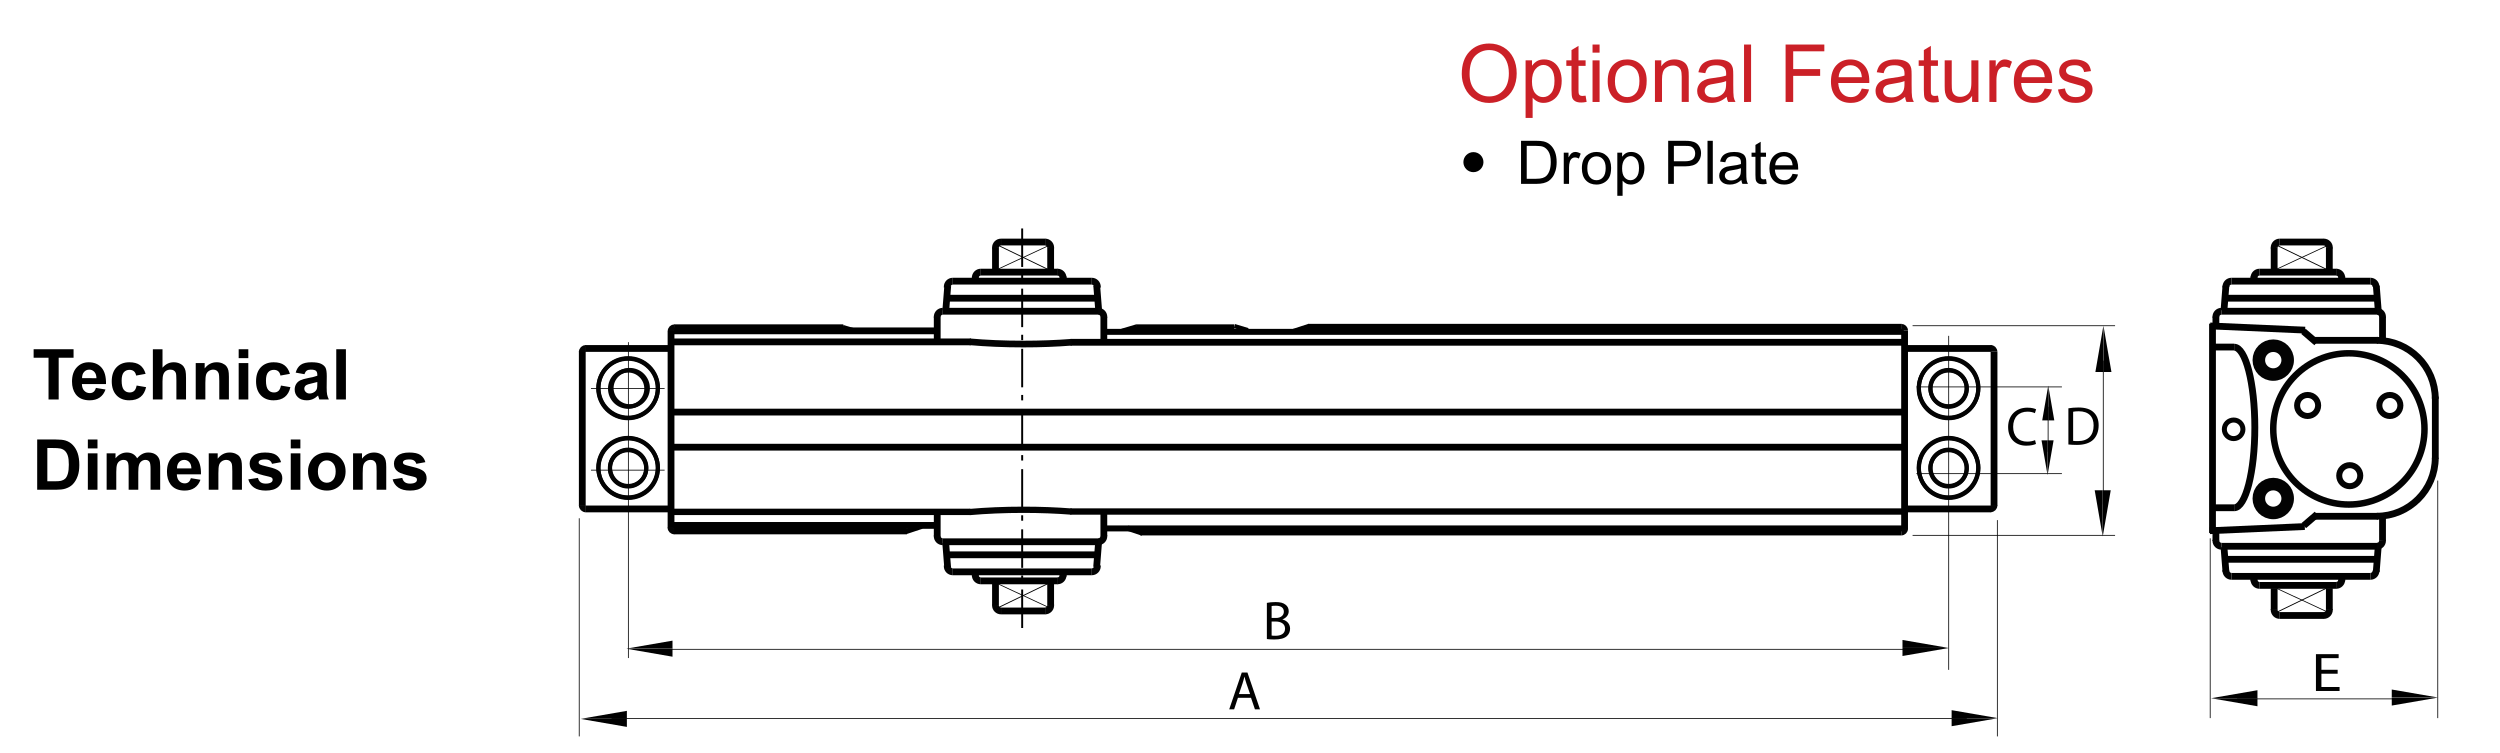 <?xml version="1.0" encoding="utf-8"?>
<!-- Generator: Adobe Illustrator 14.0.0, SVG Export Plug-In . SVG Version: 6.00 Build 43363)  -->
<!DOCTYPE svg PUBLIC "-//W3C//DTD SVG 1.1//EN" "http://www.w3.org/Graphics/SVG/1.1/DTD/svg11.dtd">
<svg version="1.1" id="Layer_1" xmlns="http://www.w3.org/2000/svg" xmlns:xlink="http://www.w3.org/1999/xlink" x="0px" y="0px"
	 width="1106.803px" height="333.333px" viewBox="0 0 1106.803 333.333"
	 style="enable-background:new 0 0 1106.803 333.333;" xml:space="preserve">
<rect x="-20.408" y="-19.728" style="fill:#FFFFFF;" width="1140.816" height="360.544"/>
<g>
	<path style="fill:#CB2027;" d="M647.155,32.759c0-4.22,1.133-7.524,3.399-9.912s5.191-3.582,8.776-3.582
		c2.347,0,4.463,0.561,6.348,1.683s3.321,2.686,4.31,4.691c0.989,2.006,1.483,4.281,1.483,6.825
		c0,2.579-0.521,4.885-1.562,6.92c-1.04,2.035-2.515,3.576-4.422,4.622
		c-1.908,1.047-3.967,1.57-6.175,1.57c-2.394,0-4.532-0.578-6.417-1.734s-3.312-2.734-4.284-4.735
		C647.642,37.107,647.155,34.991,647.155,32.759z M650.624,32.811c0,3.064,0.824,5.478,2.472,7.241
		s3.714,2.645,6.2,2.645c2.532,0,4.616-0.89,6.253-2.671c1.636-1.781,2.454-4.307,2.454-7.58
		c0-2.069-0.35-3.876-1.05-5.42c-0.699-1.543-1.723-2.74-3.069-3.59
		c-1.348-0.85-2.859-1.275-4.535-1.275c-2.383,0-4.432,0.818-6.148,2.454
		C651.482,26.252,650.624,28.984,650.624,32.811z"/>
	<path style="fill:#CB2027;" d="M675.409,52.202V26.724h2.844v2.394c0.671-0.937,1.428-1.639,2.272-2.107
		c0.844-0.468,1.867-0.703,3.069-0.703c1.572,0,2.96,0.405,4.163,1.214
		c1.202,0.809,2.109,1.951,2.723,3.425c0.612,1.474,0.919,3.09,0.919,4.848
		c0,1.885-0.338,3.582-1.015,5.09c-0.676,1.509-1.659,2.665-2.948,3.469
		c-1.289,0.803-2.645,1.205-4.067,1.205c-1.04,0-1.974-0.22-2.801-0.659
		c-0.826-0.439-1.506-0.995-2.038-1.665v8.967H675.409z M678.235,36.037
		c0,2.371,0.48,4.122,1.44,5.255c0.959,1.133,2.121,1.7,3.485,1.7
		c1.388,0,2.576-0.587,3.564-1.761c0.988-1.173,1.482-2.992,1.482-5.455
		c0-2.347-0.482-4.104-1.447-5.272c-0.966-1.167-2.119-1.751-3.461-1.751
		c-1.329,0-2.506,0.622-3.529,1.864C678.747,31.86,678.235,33.667,678.235,36.037z"/>
	<path style="fill:#CB2027;" d="M701.979,42.35l0.451,2.758c-0.879,0.185-1.665,0.277-2.358,0.277
		c-1.134,0-2.012-0.179-2.637-0.538c-0.624-0.358-1.063-0.83-1.318-1.414
		c-0.254-0.584-0.381-1.812-0.381-3.686V29.152h-2.29v-2.428h2.29v-4.562l3.104-1.873v6.435h3.139
		v2.428h-3.139v10.77c0,0.891,0.055,1.463,0.164,1.717c0.11,0.254,0.289,0.457,0.538,0.607
		c0.248,0.15,0.604,0.226,1.066,0.226C700.956,42.472,701.413,42.431,701.979,42.35z"/>
	<path style="fill:#CB2027;" d="M705.049,23.307V19.717h3.122v3.59H705.049z M705.049,45.143V26.724h3.122
		v18.419H705.049z"/>
	<path style="fill:#CB2027;" d="M711.762,35.933c0-3.411,0.947-5.938,2.844-7.579
		c1.584-1.364,3.515-2.047,5.793-2.047c2.532,0,4.602,0.83,6.209,2.489
		c1.607,1.66,2.411,3.952,2.411,6.877c0,2.371-0.355,4.235-1.066,5.593
		c-0.712,1.359-1.746,2.414-3.104,3.166c-1.359,0.751-2.842,1.127-4.449,1.127
		c-2.578,0-4.663-0.826-6.252-2.48C712.557,41.425,711.762,39.043,711.762,35.933z M714.97,35.933
		c0,2.359,0.515,4.125,1.544,5.298c1.029,1.174,2.324,1.761,3.885,1.761
		c1.55,0,2.839-0.59,3.868-1.77c1.028-1.179,1.543-2.977,1.543-5.394
		c0-2.278-0.518-4.003-1.552-5.177c-1.035-1.173-2.321-1.76-3.859-1.76
		c-1.561,0-2.855,0.584-3.885,1.751C715.484,31.811,714.97,33.574,714.97,35.933z"/>
	<path style="fill:#CB2027;" d="M732.679,45.143V26.724h2.81v2.619c1.353-2.023,3.307-3.035,5.862-3.035
		c1.109,0,2.13,0.2,3.061,0.599s1.628,0.922,2.09,1.569c0.463,0.648,0.786,1.417,0.972,2.307
		c0.115,0.579,0.173,1.59,0.173,3.035v11.326h-3.121v-11.204c0-1.272-0.122-2.223-0.364-2.853
		c-0.243-0.63-0.674-1.133-1.292-1.509c-0.619-0.375-1.345-0.564-2.177-0.564
		c-1.33,0-2.478,0.422-3.443,1.266c-0.965,0.844-1.448,2.446-1.448,4.804v10.06H732.679z"/>
	<path style="fill:#CB2027;" d="M764.452,42.871c-1.156,0.983-2.27,1.677-3.339,2.081
		c-1.069,0.405-2.217,0.607-3.442,0.607c-2.023,0-3.579-0.494-4.665-1.482
		c-1.087-0.989-1.631-2.252-1.631-3.79c0-0.902,0.205-1.726,0.616-2.471
		c0.41-0.746,0.947-1.344,1.612-1.795c0.665-0.451,1.414-0.791,2.246-1.023
		c0.613-0.162,1.538-0.318,2.775-0.468c2.521-0.301,4.376-0.659,5.567-1.075
		c0.012-0.428,0.018-0.7,0.018-0.815c0-1.272-0.295-2.168-0.885-2.688
		c-0.798-0.705-1.983-1.058-3.556-1.058c-1.469,0-2.553,0.257-3.252,0.771
		c-0.699,0.515-1.217,1.425-1.552,2.732l-3.053-0.416c0.277-1.306,0.734-2.361,1.37-3.165
		s1.555-1.422,2.758-1.856c1.202-0.434,2.596-0.65,4.18-0.65c1.572,0,2.85,0.185,3.833,0.555
		c0.982,0.37,1.705,0.835,2.168,1.396c0.462,0.561,0.786,1.269,0.971,2.125
		c0.104,0.532,0.156,1.492,0.156,2.879v4.163c0,2.902,0.066,4.738,0.199,5.506
		c0.133,0.769,0.396,1.506,0.79,2.211h-3.261C764.753,44.495,764.545,43.738,764.452,42.871z
		 M764.192,35.898c-1.134,0.462-2.833,0.856-5.1,1.179c-1.283,0.185-2.19,0.394-2.723,0.625
		c-0.532,0.231-0.942,0.57-1.231,1.015c-0.289,0.445-0.434,0.939-0.434,1.483
		c0,0.833,0.315,1.526,0.945,2.081c0.63,0.555,1.553,0.833,2.767,0.833
		c1.202,0,2.271-0.263,3.208-0.789c0.937-0.526,1.625-1.246,2.064-2.159
		c0.335-0.705,0.503-1.746,0.503-3.122V35.898z"/>
	<path style="fill:#CB2027;" d="M772.119,45.143V19.717h3.121v25.426H772.119z"/>
	<path style="fill:#CB2027;" d="M790.521,45.143V19.717h17.152v3h-13.788v7.874h11.933v3h-11.933
		v11.551H790.521z"/>
	<path style="fill:#CB2027;" d="M824.254,39.211l3.226,0.399c-0.509,1.885-1.451,3.347-2.826,4.388
		c-1.377,1.041-3.134,1.561-5.272,1.561c-2.694,0-4.831-0.829-6.409-2.489
		c-1.578-1.659-2.367-3.986-2.367-6.98c0-3.099,0.798-5.504,2.394-7.215
		c1.596-1.711,3.665-2.567,6.209-2.567c2.463,0,4.475,0.838,6.035,2.515
		c1.562,1.676,2.342,4.035,2.342,7.076c0,0.185-0.006,0.462-0.018,0.833h-13.736
		c0.116,2.023,0.688,3.573,1.718,4.648c1.028,1.075,2.312,1.613,3.85,1.613
		c1.145,0,2.122-0.301,2.932-0.902C823.138,41.489,823.779,40.529,824.254,39.211z M814.004,34.164h10.285
		c-0.139-1.549-0.532-2.711-1.18-3.486c-0.994-1.202-2.284-1.804-3.868-1.804
		c-1.434,0-2.639,0.48-3.615,1.439C814.648,31.273,814.108,32.557,814.004,34.164z"/>
	<path style="fill:#CB2027;" d="M843.419,42.871c-1.156,0.983-2.27,1.677-3.339,2.081
		c-1.069,0.405-2.217,0.607-3.442,0.607c-2.023,0-3.579-0.494-4.665-1.482
		c-1.087-0.989-1.631-2.252-1.631-3.79c0-0.902,0.205-1.726,0.616-2.471
		c0.41-0.746,0.947-1.344,1.612-1.795c0.665-0.451,1.414-0.791,2.246-1.023
		c0.613-0.162,1.538-0.318,2.775-0.468c2.521-0.301,4.376-0.659,5.567-1.075
		c0.012-0.428,0.018-0.7,0.018-0.815c0-1.272-0.295-2.168-0.885-2.688
		c-0.798-0.705-1.983-1.058-3.556-1.058c-1.469,0-2.553,0.257-3.252,0.771
		c-0.699,0.515-1.217,1.425-1.552,2.732l-3.053-0.416c0.277-1.306,0.734-2.361,1.37-3.165
		s1.555-1.422,2.758-1.856c1.202-0.434,2.596-0.65,4.18-0.65c1.572,0,2.85,0.185,3.833,0.555
		c0.982,0.37,1.705,0.835,2.168,1.396c0.462,0.561,0.786,1.269,0.971,2.125
		c0.104,0.532,0.156,1.492,0.156,2.879v4.163c0,2.902,0.066,4.738,0.199,5.506
		c0.133,0.769,0.396,1.506,0.79,2.211h-3.261C843.72,44.495,843.512,43.738,843.419,42.871z
		 M843.159,35.898c-1.134,0.462-2.833,0.856-5.1,1.179c-1.283,0.185-2.19,0.394-2.723,0.625
		c-0.532,0.231-0.942,0.57-1.231,1.015c-0.289,0.445-0.434,0.939-0.434,1.483
		c0,0.833,0.315,1.526,0.945,2.081c0.63,0.555,1.553,0.833,2.767,0.833
		c1.202,0,2.271-0.263,3.208-0.789c0.937-0.526,1.625-1.246,2.064-2.159
		c0.335-0.705,0.503-1.746,0.503-3.122V35.898z"/>
	<path style="fill:#CB2027;" d="M857.971,42.35l0.451,2.758c-0.879,0.185-1.665,0.277-2.358,0.277
		c-1.134,0-2.012-0.179-2.637-0.538c-0.624-0.358-1.063-0.83-1.318-1.414
		c-0.254-0.584-0.381-1.812-0.381-3.686V29.152h-2.29v-2.428h2.29v-4.562l3.104-1.873v6.435h3.139
		v2.428h-3.139v10.77c0,0.891,0.055,1.463,0.164,1.717c0.11,0.254,0.289,0.457,0.538,0.607
		c0.248,0.15,0.604,0.226,1.066,0.226C856.947,42.472,857.404,42.431,857.971,42.35z"/>
	<path style="fill:#CB2027;" d="M873.095,45.143v-2.706c-1.435,2.081-3.383,3.122-5.846,3.122
		c-1.087,0-2.102-0.208-3.043-0.624c-0.943-0.416-1.643-0.939-2.099-1.57
		c-0.457-0.63-0.778-1.402-0.963-2.315c-0.128-0.613-0.19-1.584-0.19-2.914V26.724h3.121v10.215
		c0,1.63,0.063,2.729,0.191,3.295c0.196,0.821,0.612,1.465,1.248,1.934s1.423,0.703,2.359,0.703
		s1.814-0.24,2.636-0.72s1.402-1.133,1.743-1.96s0.512-2.026,0.512-3.599v-9.869h3.122v18.419
		H873.095z"/>
	<path style="fill:#CB2027;" d="M880.743,45.143V26.724h2.81v2.792c0.717-1.306,1.379-2.168,1.986-2.584
		c0.606-0.416,1.274-0.625,2.003-0.625c1.052,0,2.122,0.335,3.209,1.006l-1.076,2.896
		c-0.763-0.451-1.525-0.676-2.289-0.676c-0.683,0-1.295,0.206-1.838,0.616
		c-0.544,0.411-0.932,0.98-1.162,1.708c-0.348,1.11-0.521,2.324-0.521,3.642v9.643H880.743z"/>
	<path style="fill:#CB2027;" d="M905.215,39.211l3.226,0.399c-0.509,1.885-1.451,3.347-2.826,4.388
		c-1.377,1.041-3.134,1.561-5.272,1.561c-2.694,0-4.831-0.829-6.409-2.489
		c-1.578-1.659-2.367-3.986-2.367-6.98c0-3.099,0.798-5.504,2.394-7.215
		c1.596-1.711,3.665-2.567,6.209-2.567c2.463,0,4.475,0.838,6.035,2.515
		c1.562,1.676,2.342,4.035,2.342,7.076c0,0.185-0.006,0.462-0.018,0.833h-13.736
		c0.116,2.023,0.688,3.573,1.718,4.648c1.028,1.075,2.312,1.613,3.85,1.613
		c1.145,0,2.122-0.301,2.932-0.902C904.099,41.489,904.74,40.529,905.215,39.211z M894.965,34.164H905.25
		c-0.139-1.549-0.532-2.711-1.18-3.486c-0.994-1.202-2.284-1.804-3.868-1.804
		c-1.434,0-2.639,0.48-3.615,1.439C895.609,31.273,895.069,32.557,894.965,34.164z"/>
	<path style="fill:#CB2027;" d="M911.112,39.645l3.087-0.485c0.174,1.237,0.656,2.185,1.448,2.844
		s1.899,0.989,3.321,0.989c1.434,0,2.498-0.292,3.191-0.876s1.041-1.269,1.041-2.055
		c0-0.705-0.307-1.26-0.92-1.665c-0.428-0.278-1.491-0.63-3.191-1.058
		c-2.289-0.578-3.876-1.078-4.761-1.5c-0.884-0.422-1.555-1.006-2.012-1.752
		s-0.685-1.57-0.685-2.472c0-0.821,0.188-1.581,0.563-2.28c0.375-0.7,0.887-1.281,1.535-1.743
		c0.485-0.358,1.147-0.662,1.985-0.911s1.737-0.373,2.697-0.373c1.445,0,2.714,0.208,3.807,0.625
		s1.899,0.98,2.42,1.691c0.52,0.711,0.878,1.663,1.075,2.853l-3.053,0.416
		c-0.139-0.948-0.541-1.688-1.205-2.22c-0.665-0.532-1.604-0.798-2.818-0.798
		c-1.435,0-2.457,0.237-3.07,0.711s-0.919,1.029-0.919,1.665c0,0.405,0.127,0.77,0.382,1.093
		c0.254,0.335,0.652,0.613,1.196,0.833c0.312,0.116,1.231,0.382,2.758,0.798
		c2.208,0.59,3.749,1.073,4.622,1.448c0.873,0.376,1.558,0.922,2.056,1.639
		c0.496,0.717,0.745,1.607,0.745,2.671c0,1.041-0.304,2.021-0.91,2.939
		c-0.607,0.919-1.483,1.63-2.628,2.133s-2.439,0.754-3.885,0.754c-2.394,0-4.218-0.497-5.472-1.491
		C912.26,43.073,911.459,41.599,911.112,39.645z"/>
</g>
<g>
	<path d="M673.394,81.4V62.331h6.568c1.483,0,2.614,0.091,3.396,0.273
		c1.093,0.252,2.024,0.707,2.796,1.366c1.006,0.85,1.759,1.937,2.258,3.259
		c0.498,1.322,0.747,2.833,0.747,4.533c0,1.448-0.169,2.731-0.507,3.85s-0.772,2.044-1.301,2.777
		c-0.529,0.733-1.108,1.31-1.736,1.73c-0.629,0.421-1.388,0.739-2.276,0.956
		c-0.89,0.217-1.91,0.325-3.063,0.325H673.394z M675.917,79.15h4.071c1.257,0,2.243-0.117,2.959-0.351
		s1.285-0.563,1.711-0.989c0.598-0.598,1.064-1.402,1.398-2.413c0.333-1.01,0.5-2.235,0.5-3.675
		c0-1.995-0.327-3.527-0.981-4.598c-0.655-1.071-1.45-1.789-2.387-2.153
		c-0.677-0.26-1.766-0.391-3.266-0.391h-4.006V79.15z"/>
	<path d="M692.307,81.4V67.586h2.106v2.094c0.538-0.979,1.034-1.626,1.49-1.938
		c0.455-0.312,0.956-0.468,1.502-0.468c0.789,0,1.591,0.251,2.406,0.754l-0.807,2.172
		c-0.572-0.338-1.145-0.507-1.717-0.507c-0.512,0-0.972,0.154-1.379,0.462s-0.698,0.735-0.871,1.281
		c-0.261,0.833-0.391,1.743-0.391,2.731v7.232H692.307z"/>
	<path d="M700.332,74.493c0-2.558,0.711-4.453,2.133-5.685c1.188-1.023,2.637-1.535,4.345-1.535
		c1.899,0,3.451,0.623,4.657,1.867c1.205,1.244,1.808,2.964,1.808,5.158
		c0,1.777-0.267,3.176-0.8,4.195s-1.31,1.81-2.328,2.374c-1.02,0.563-2.132,0.845-3.337,0.845
		c-1.934,0-3.497-0.62-4.689-1.86S700.332,76.826,700.332,74.493z M702.738,74.493
		c0,1.769,0.386,3.094,1.157,3.974c0.772,0.88,1.743,1.32,2.914,1.32
		c1.162,0,2.129-0.442,2.9-1.327c0.772-0.884,1.158-2.233,1.158-4.045
		c0-1.708-0.389-3.002-1.164-3.883c-0.776-0.88-1.741-1.32-2.895-1.32
		c-1.171,0-2.142,0.438-2.914,1.314C703.124,71.402,702.738,72.724,702.738,74.493z"/>
	<path d="M716.019,86.694v-19.108h2.134v1.795c0.503-0.703,1.07-1.229,1.704-1.581
		c0.633-0.351,1.4-0.527,2.302-0.527c1.18,0,2.22,0.304,3.122,0.911
		c0.901,0.607,1.583,1.463,2.042,2.569c0.46,1.106,0.689,2.318,0.689,3.636
		c0,1.414-0.253,2.686-0.761,3.818c-0.507,1.132-1.244,1.999-2.211,2.602
		c-0.968,0.603-1.984,0.904-3.051,0.904c-0.78,0-1.48-0.165-2.101-0.494s-1.13-0.746-1.528-1.249
		v6.725H716.019z M718.139,74.571c0,1.778,0.36,3.092,1.08,3.941c0.72,0.85,1.591,1.275,2.614,1.275
		c1.041,0,1.932-0.44,2.674-1.32c0.741-0.88,1.111-2.244,1.111-4.091
		c0-1.76-0.362-3.078-1.086-3.954s-1.589-1.314-2.595-1.314c-0.997,0-1.88,0.466-2.647,1.398
		S718.139,72.793,718.139,74.571z"/>
	<path d="M738.535,81.4V62.331h7.193c1.266,0,2.232,0.061,2.9,0.182
		c0.937,0.156,1.721,0.453,2.354,0.891c0.633,0.438,1.143,1.051,1.528,1.84s0.579,1.657,0.579,2.602
		c0,1.622-0.517,2.994-1.548,4.117c-1.032,1.123-2.896,1.685-5.594,1.685h-4.891v7.752H738.535z
		 M741.059,71.397h4.93c1.63,0,2.788-0.304,3.473-0.911c0.686-0.607,1.028-1.461,1.028-2.562
		c0-0.798-0.202-1.48-0.605-2.049c-0.403-0.568-0.935-0.943-1.593-1.125
		c-0.426-0.113-1.21-0.169-2.354-0.169h-4.878V71.397z"/>
	<path d="M755.952,81.4V62.331h2.342v19.069H755.952z"/>
	<path d="M770.938,79.696c-0.867,0.737-1.702,1.257-2.504,1.561c-0.803,0.303-1.663,0.455-2.582,0.455
		c-1.518,0-2.685-0.371-3.499-1.112c-0.815-0.742-1.223-1.689-1.223-2.842
		c0-0.676,0.153-1.294,0.462-1.854c0.308-0.56,0.711-1.008,1.209-1.347
		c0.499-0.338,1.061-0.594,1.685-0.767c0.46-0.122,1.153-0.239,2.081-0.352
		c1.891-0.225,3.282-0.494,4.176-0.806c0.009-0.321,0.013-0.525,0.013-0.611
		c0-0.954-0.221-1.626-0.663-2.017c-0.599-0.529-1.487-0.793-2.666-0.793
		c-1.102,0-1.915,0.193-2.439,0.579s-0.913,1.069-1.164,2.049l-2.289-0.312
		c0.208-0.979,0.55-1.771,1.027-2.374c0.477-0.603,1.166-1.066,2.068-1.392
		c0.901-0.325,1.946-0.488,3.135-0.488c1.179,0,2.138,0.139,2.875,0.416
		c0.736,0.278,1.278,0.627,1.626,1.047c0.347,0.421,0.589,0.952,0.729,1.593
		c0.077,0.399,0.116,1.119,0.116,2.16v3.122c0,2.177,0.05,3.553,0.15,4.13
		c0.1,0.577,0.297,1.13,0.592,1.659h-2.446C771.163,80.915,771.007,80.347,770.938,79.696z
		 M770.742,74.467c-0.85,0.347-2.125,0.642-3.824,0.884c-0.963,0.139-1.644,0.295-2.042,0.468
		c-0.399,0.174-0.707,0.427-0.924,0.761s-0.325,0.705-0.325,1.112c0,0.624,0.236,1.145,0.709,1.561
		c0.473,0.416,1.164,0.625,2.075,0.625c0.901,0,1.704-0.197,2.406-0.592s1.218-0.935,1.548-1.62
		c0.251-0.529,0.377-1.309,0.377-2.341V74.467z"/>
	<path d="M781.851,79.306l0.338,2.068c-0.659,0.139-1.248,0.208-1.769,0.208
		c-0.851,0-1.509-0.135-1.978-0.403c-0.468-0.269-0.798-0.622-0.988-1.06
		c-0.191-0.438-0.286-1.359-0.286-2.764v-7.948h-1.717v-1.821h1.717v-3.421l2.328-1.405v4.826h2.354
		v1.821h-2.354v8.078c0,0.668,0.041,1.097,0.124,1.288c0.082,0.191,0.216,0.343,0.402,0.455
		c0.187,0.113,0.453,0.169,0.801,0.169C781.083,79.397,781.426,79.367,781.851,79.306z"/>
	<path d="M793.597,76.952l2.419,0.299c-0.381,1.414-1.088,2.51-2.12,3.291
		c-1.032,0.78-2.35,1.17-3.954,1.17c-2.021,0-3.623-0.622-4.807-1.866
		c-1.184-1.245-1.775-2.99-1.775-5.236c0-2.324,0.599-4.128,1.795-5.411
		c1.197-1.284,2.749-1.925,4.657-1.925c1.847,0,3.355,0.629,4.526,1.886s1.756,3.026,1.756,5.307
		c0,0.139-0.004,0.347-0.013,0.625H785.779c0.086,1.518,0.516,2.679,1.287,3.486
		s1.734,1.21,2.888,1.21c0.858,0,1.592-0.226,2.198-0.677
		C792.76,78.66,793.241,77.94,793.597,76.952z M785.909,73.166h7.713
		c-0.104-1.162-0.398-2.034-0.884-2.615c-0.746-0.902-1.713-1.353-2.901-1.353
		c-1.075,0-1.979,0.36-2.712,1.08S785.987,71.961,785.909,73.166z"/>
</g>
<circle cx="652.314" cy="71.783" r="4.44"/>
<g>
	<path d="M21.487,176.861v-18.484h-6.601v-3.764h17.68v3.764H25.979v18.484H21.487z"/>
	<path d="M42.46,171.731l4.249,0.714c-0.546,1.558-1.409,2.744-2.587,3.559s-2.653,1.222-4.424,1.222
		c-2.802,0-4.876-0.916-6.222-2.747c-1.062-1.467-1.594-3.318-1.594-5.554
		c0-2.671,0.698-4.763,2.094-6.275c1.396-1.513,3.162-2.269,5.296-2.269
		c2.398,0,4.29,0.791,5.676,2.375c1.386,1.583,2.049,4.009,1.988,7.276H36.253
		c0.03,1.265,0.375,2.249,1.032,2.952c0.657,0.703,1.477,1.055,2.458,1.055
		c0.667,0,1.229-0.183,1.685-0.547C41.883,173.128,42.227,172.541,42.46,171.731z M42.703,167.422
		c-0.03-1.234-0.349-2.173-0.956-2.815c-0.607-0.642-1.346-0.963-2.215-0.963
		c-0.931,0-1.7,0.339-2.307,1.017c-0.607,0.678-0.905,1.599-0.895,2.762H42.703z"/>
	<path d="M64.465,165.51l-4.204,0.759c-0.142-0.84-0.463-1.472-0.964-1.896
		c-0.501-0.426-1.151-0.638-1.95-0.638c-1.062,0-1.91,0.367-2.542,1.101s-0.948,1.96-0.948,3.68
		c0,1.912,0.321,3.263,0.963,4.052S56.325,173.75,57.408,173.75c0.809,0,1.472-0.229,1.988-0.69
		c0.516-0.46,0.88-1.252,1.093-2.375l4.188,0.714c-0.435,1.922-1.27,3.374-2.504,4.355
		c-1.234,0.981-2.889,1.472-4.962,1.472c-2.357,0-4.237-0.744-5.638-2.23
		c-1.401-1.487-2.102-3.546-2.102-6.177c0-2.661,0.703-4.732,2.109-6.215
		c1.406-1.481,3.308-2.223,5.706-2.223c1.963,0,3.523,0.422,4.682,1.267
		C63.126,162.492,63.959,163.78,64.465,165.51z"/>
	<path d="M71.946,154.613v8.18c1.376-1.608,3.02-2.412,4.932-2.412c0.981,0,1.867,0.182,2.656,0.546
		s1.383,0.83,1.783,1.396c0.399,0.566,0.673,1.193,0.819,1.882c0.146,0.688,0.22,1.755,0.22,3.202
		v9.454h-4.264v-8.514c0-1.689-0.082-2.762-0.243-3.217c-0.162-0.456-0.448-0.817-0.857-1.086
		c-0.41-0.268-0.923-0.401-1.54-0.401c-0.709,0-1.341,0.172-1.897,0.516
		c-0.557,0.344-0.964,0.862-1.222,1.556c-0.258,0.693-0.387,1.718-0.387,3.073v8.073h-4.264v-22.248
		H71.946z"/>
	<path d="M101.342,176.861h-4.264v-8.226c0-1.739-0.091-2.865-0.273-3.376s-0.478-0.908-0.888-1.191
		s-0.903-0.425-1.479-0.425c-0.739,0-1.401,0.202-1.988,0.606c-0.587,0.405-0.989,0.941-1.207,1.608
		c-0.218,0.668-0.326,1.902-0.326,3.703v7.3h-4.264v-16.116h3.96v2.367
		c1.406-1.821,3.177-2.731,5.312-2.731c0.941,0,1.801,0.169,2.58,0.508
		c0.779,0.339,1.368,0.771,1.768,1.298c0.399,0.526,0.678,1.123,0.834,1.791
		c0.157,0.667,0.235,1.623,0.235,2.868V176.861z"/>
	<path d="M105.667,158.56v-3.946h4.264v3.946H105.667z M105.667,176.861v-16.116h4.264v16.116H105.667z"/>
	<path d="M128.355,165.51l-4.204,0.759c-0.142-0.84-0.463-1.472-0.964-1.896
		c-0.501-0.426-1.151-0.638-1.95-0.638c-1.062,0-1.91,0.367-2.542,1.101s-0.948,1.96-0.948,3.68
		c0,1.912,0.321,3.263,0.964,4.052c0.642,0.789,1.504,1.184,2.587,1.184
		c0.809,0,1.472-0.229,1.988-0.69c0.516-0.46,0.88-1.252,1.093-2.375l4.188,0.714
		c-0.435,1.922-1.27,3.374-2.504,4.355c-1.234,0.981-2.889,1.472-4.962,1.472
		c-2.357,0-4.237-0.744-5.638-2.23c-1.401-1.487-2.102-3.546-2.102-6.177
		c0-2.661,0.703-4.732,2.109-6.215c1.406-1.481,3.308-2.223,5.706-2.223
		c1.963,0,3.523,0.422,4.682,1.267C127.017,162.492,127.849,163.78,128.355,165.51z"/>
	<path d="M134.774,165.661l-3.87-0.697c0.435-1.559,1.184-2.712,2.246-3.46
		c1.062-0.749,2.641-1.123,4.735-1.123c1.902,0,3.318,0.225,4.249,0.675s1.586,1.022,1.965,1.715
		c0.379,0.693,0.569,1.966,0.569,3.816l-0.046,4.979c0,1.416,0.068,2.461,0.205,3.134
		s0.392,1.394,0.767,2.162h-4.219c-0.111-0.283-0.248-0.703-0.41-1.26
		c-0.071-0.253-0.121-0.42-0.152-0.501c-0.728,0.709-1.507,1.24-2.337,1.594
		c-0.83,0.354-1.715,0.531-2.656,0.531c-1.659,0-2.967-0.45-3.923-1.351s-1.434-2.039-1.434-3.415
		c0-0.91,0.217-1.722,0.652-2.436c0.435-0.713,1.044-1.26,1.829-1.639
		c0.784-0.38,1.915-0.711,3.392-0.994c1.993-0.374,3.374-0.724,4.143-1.047v-0.425
		c0-0.819-0.203-1.404-0.607-1.753c-0.405-0.35-1.168-0.523-2.292-0.523
		c-0.759,0-1.351,0.149-1.775,0.447C135.381,164.39,135.037,164.913,134.774,165.661z M140.48,169.122
		c-0.546,0.182-1.412,0.399-2.595,0.652s-1.958,0.501-2.322,0.743
		c-0.557,0.395-0.835,0.896-0.835,1.503c0,0.597,0.223,1.113,0.668,1.548
		c0.445,0.435,1.012,0.652,1.7,0.652c0.769,0,1.502-0.253,2.2-0.759
		c0.516-0.385,0.855-0.854,1.017-1.411c0.111-0.364,0.167-1.058,0.167-2.079V169.122z"/>
	<path d="M148.873,176.861v-22.248h4.264v22.248H148.873z"/>
	<path d="M16.464,194.573h8.21c1.852,0,3.263,0.143,4.234,0.425c1.305,0.385,2.423,1.068,3.354,2.049
		c0.931,0.981,1.639,2.184,2.125,3.604c0.486,1.422,0.729,3.175,0.729,5.259
		c0,1.831-0.228,3.409-0.683,4.734c-0.557,1.619-1.351,2.929-2.383,3.931
		c-0.779,0.759-1.831,1.351-3.157,1.775c-0.992,0.314-2.317,0.471-3.976,0.471h-8.453V194.573z
		 M20.956,198.337v14.736h3.354c1.254,0,2.16-0.071,2.717-0.213c0.728-0.182,1.333-0.49,1.813-0.926
		c0.48-0.435,0.873-1.15,1.176-2.147c0.304-0.996,0.456-2.354,0.456-4.074
		s-0.152-3.04-0.456-3.961c-0.303-0.921-0.729-1.64-1.274-2.155
		c-0.546-0.516-1.24-0.865-2.079-1.047c-0.627-0.142-1.857-0.213-3.688-0.213H20.956z"/>
	<path d="M38.894,198.52v-3.946h4.264v3.946H38.894z M38.894,216.821v-16.116h4.264v16.116H38.894z"/>
	<path d="M47.21,200.705h3.931v2.2c1.406-1.71,3.081-2.564,5.023-2.564
		c1.032,0,1.927,0.212,2.686,0.637s1.381,1.067,1.867,1.928c0.708-0.86,1.472-1.503,2.292-1.928
		c0.82-0.425,1.695-0.637,2.625-0.637c1.184,0,2.186,0.24,3.005,0.721s1.432,1.187,1.836,2.117
		c0.293,0.688,0.44,1.801,0.44,3.338v10.305h-4.264v-9.212c0-1.599-0.147-2.63-0.44-3.096
		c-0.395-0.607-1.001-0.91-1.821-0.91c-0.597,0-1.159,0.182-1.685,0.546
		c-0.526,0.364-0.906,0.898-1.138,1.602c-0.233,0.703-0.349,1.813-0.349,3.331v7.739h-4.265v-8.832
		c0-1.568-0.076-2.58-0.228-3.035s-0.387-0.794-0.706-1.017s-0.751-0.334-1.297-0.334
		c-0.658,0-1.25,0.177-1.776,0.531c-0.526,0.354-0.903,0.864-1.13,1.532s-0.341,1.775-0.341,3.323
		v7.831h-4.265V200.705z"/>
	<path d="M84.497,211.691l4.249,0.714c-0.546,1.558-1.409,2.744-2.587,3.559s-2.653,1.222-4.424,1.222
		c-2.802,0-4.876-0.916-6.222-2.747c-1.062-1.467-1.594-3.318-1.594-5.554
		c0-2.671,0.698-4.763,2.094-6.275c1.396-1.513,3.162-2.269,5.296-2.269
		c2.398,0,4.29,0.791,5.676,2.375c1.386,1.583,2.049,4.009,1.988,7.276H78.29
		c0.03,1.265,0.375,2.249,1.032,2.952c0.657,0.703,1.477,1.055,2.458,1.055
		c0.667,0,1.229-0.183,1.685-0.547C83.92,213.088,84.264,212.501,84.497,211.691z M84.74,207.382
		c-0.03-1.234-0.349-2.173-0.956-2.815c-0.607-0.642-1.346-0.963-2.215-0.963
		c-0.931,0-1.7,0.339-2.307,1.017c-0.607,0.678-0.905,1.599-0.895,2.762H84.74z"/>
	<path d="M107.109,216.821h-4.264v-8.226c0-1.739-0.091-2.865-0.273-3.376s-0.478-0.908-0.888-1.191
		s-0.903-0.425-1.479-0.425c-0.739,0-1.401,0.202-1.988,0.606c-0.587,0.405-0.989,0.941-1.207,1.609
		c-0.218,0.667-0.326,1.901-0.326,3.702v7.3h-4.264v-16.116h3.96v2.367
		c1.406-1.821,3.177-2.731,5.312-2.731c0.941,0,1.801,0.169,2.58,0.508
		c0.779,0.339,1.368,0.771,1.768,1.298c0.399,0.526,0.678,1.123,0.834,1.791
		c0.157,0.667,0.235,1.623,0.235,2.868V216.821z"/>
	<path d="M109.932,212.223l4.279-0.652c0.182,0.83,0.551,1.46,1.108,1.89s1.335,0.645,2.337,0.645
		c1.103,0,1.932-0.202,2.489-0.606c0.374-0.283,0.562-0.663,0.562-1.139
		c0-0.323-0.102-0.592-0.304-0.804c-0.212-0.202-0.688-0.39-1.426-0.562
		c-3.44-0.759-5.621-1.452-6.541-2.079c-1.275-0.87-1.912-2.079-1.912-3.627
		c0-1.396,0.551-2.57,1.654-3.521c1.103-0.95,2.812-1.426,5.129-1.426
		c2.206,0,3.844,0.358,4.917,1.077c1.072,0.719,1.811,1.78,2.215,3.187l-4.021,0.744
		c-0.172-0.627-0.499-1.108-0.979-1.442c-0.48-0.333-1.166-0.5-2.056-0.5
		c-1.123,0-1.927,0.156-2.413,0.47c-0.324,0.223-0.485,0.512-0.485,0.865
		c0,0.304,0.142,0.562,0.425,0.774c0.384,0.283,1.712,0.683,3.984,1.198
		c2.271,0.517,3.857,1.148,4.757,1.897c0.89,0.759,1.335,1.816,1.335,3.172
		c0,1.477-0.617,2.746-1.852,3.809s-3.061,1.594-5.478,1.594c-2.196,0-3.934-0.445-5.213-1.336
		C111.163,214.96,110.326,213.751,109.932,212.223z"/>
	<path d="M128.719,198.52v-3.946h4.264v3.946H128.719z M128.719,216.821v-16.116h4.264v16.116H128.719z"/>
	<path d="M136.368,208.535c0-1.416,0.349-2.787,1.047-4.112s1.687-2.337,2.967-3.035
		s2.709-1.047,4.287-1.047c2.438,0,4.437,0.791,5.995,2.375C152.221,204.299,153,206.3,153,208.718
		c0,2.438-0.787,4.459-2.36,6.062s-3.554,2.405-5.941,2.405c-1.477,0-2.886-0.334-4.226-1.002
		c-1.341-0.667-2.36-1.646-3.058-2.937S136.368,210.387,136.368,208.535z M140.738,208.763
		c0,1.599,0.379,2.823,1.138,3.673s1.694,1.274,2.807,1.274s2.046-0.425,2.8-1.274
		c0.753-0.85,1.13-2.084,1.13-3.703c0-1.578-0.377-2.792-1.13-3.642
		c-0.754-0.851-1.688-1.275-2.8-1.275s-2.048,0.425-2.807,1.275
		C141.118,205.94,140.738,207.164,140.738,208.763z"/>
	<path d="M170.999,216.821h-4.264v-8.226c0-1.739-0.091-2.865-0.273-3.376s-0.478-0.908-0.888-1.191
		s-0.903-0.425-1.479-0.425c-0.739,0-1.401,0.202-1.988,0.606c-0.587,0.405-0.989,0.941-1.207,1.609
		c-0.218,0.667-0.326,1.901-0.326,3.702v7.3h-4.264v-16.116h3.96v2.367
		c1.406-1.821,3.177-2.731,5.312-2.731c0.941,0,1.801,0.169,2.58,0.508
		c0.779,0.339,1.368,0.771,1.768,1.298c0.399,0.526,0.678,1.123,0.834,1.791
		c0.157,0.667,0.235,1.623,0.235,2.868V216.821z"/>
	<path d="M173.821,212.223l4.279-0.652c0.182,0.83,0.551,1.46,1.108,1.89s1.335,0.645,2.337,0.645
		c1.103,0,1.932-0.202,2.489-0.606c0.374-0.283,0.562-0.663,0.562-1.139
		c0-0.323-0.102-0.592-0.304-0.804c-0.212-0.202-0.688-0.39-1.426-0.562
		c-3.44-0.759-5.621-1.452-6.541-2.079c-1.275-0.87-1.912-2.079-1.912-3.627
		c0-1.396,0.551-2.57,1.654-3.521c1.103-0.95,2.812-1.426,5.129-1.426
		c2.206,0,3.844,0.358,4.917,1.077c1.072,0.719,1.811,1.78,2.215,3.187l-4.021,0.744
		c-0.172-0.627-0.499-1.108-0.979-1.442c-0.48-0.333-1.166-0.5-2.056-0.5
		c-1.123,0-1.927,0.156-2.413,0.47c-0.324,0.223-0.485,0.512-0.485,0.865
		c0,0.304,0.142,0.562,0.425,0.774c0.384,0.283,1.712,0.683,3.984,1.198
		c2.271,0.517,3.857,1.148,4.757,1.897c0.89,0.759,1.335,1.816,1.335,3.172
		c0,1.477-0.617,2.746-1.852,3.809s-3.061,1.594-5.478,1.594c-2.196,0-3.934-0.445-5.213-1.336
		C175.053,214.96,174.216,213.751,173.821,212.223z"/>
</g>
<rect x="978.02" y="143.28" width="3.005" height="92.681"/>
<rect x="978.355" y="232.087" transform="matrix(-0.999 0.044 -0.044 -0.999 2008.032 423.417)" width="42.095" height="3.006"/>
<rect x="978.322" y="238.328" style="fill:#010101;" width="0.356" height="79.597"/>
<rect x="1079.072" y="212.753" style="fill:#010101;" width="0.355" height="105.172"/>
<rect x="990.394" y="309.232" style="fill:#010101;" width="79.734" height="0.354"/>
<g>
	<polyline style="fill:#010101;" points="999.424,305.569 999.424,309.101 978.991,309.101 	"/>
	<polyline style="fill:#010101;" points="999.424,312.679 999.424,309.147 978.991,309.147 	"/>
</g>
<g>
	<polyline style="fill:#010101;" points="1058.883,305.267 1058.883,308.795 1079.31,308.795 	"/>
	<polyline style="fill:#010101;" points="1058.883,312.368 1058.883,308.84 1079.31,308.84 	"/>
</g>
<g>
	<g>
		<path style="fill:#010101;" d="M1034.927,298.269h-7.188v5.877h8.042v1.766h-10.466v-16.301h10.053v1.766
			h-7.629v5.151h7.188V298.269z"/>
	</g>
</g>
<rect x="984.38" y="130.518" width="68.374" height="3.007"/>
<rect x="987.923" y="122.969" width="61.526" height="3.007"/>
<rect x="1000.327" y="118.971" width="34.111" height="3.007"/>
<rect x="1009.277" y="105.65" width="19.642" height="3.007"/>
<rect x="979.073" y="152.143" width="10.028" height="3.007"/>
<rect x="979.073" y="223.293" width="10.028" height="3.008"/>
<rect x="1018.53" y="229.055" transform="matrix(0.759 -0.652 0.652 0.759 96.568 721.769)" width="7.653" height="3.009"/>
<rect x="1024.34" y="227.067" width="28.414" height="3.008"/>
<rect x="978.355" y="144.148" transform="matrix(-0.999 -0.044 0.044 -0.999 1991.509 334.705)" width="42.095" height="3.006"/>
<rect x="1018.53" y="147.177" transform="matrix(0.759 0.652 -0.652 0.759 343.662 -630.223)" width="7.653" height="3.009"/>
<rect x="1024.34" y="149.166" width="28.414" height="3.007"/>
<rect x="1005.318" y="109.62" width="3.009" height="9.596"/>
<rect x="1029.738" y="109.62" width="3.009" height="9.596"/>
<rect x="996.395" y="122.335" width="3.005" height="2.978"/>
<rect x="1035.245" y="122.335" width="3.005" height="2.173"/>
<path style="fill:none;stroke:#030303;stroke-width:3.041;" d="M985.485,127.183
	c-0.009-0.08-0.013-0.162-0.013-0.247c0-1.351,1.097-2.445,2.45-2.445"/>
<rect x="1046.836" y="130.505" transform="matrix(-0.078 -0.997 0.997 -0.078 1002.935 1191.4)" width="10.921" height="3.001"/>
<polygon points="983.959,126.443 983.105,137.331 986.097,137.567 986.956,126.68 "/>
<path style="fill:none;stroke:#030303;stroke-width:3.041;" d="M1051.887,127.183
	c0.008-0.08,0.013-0.162,0.013-0.247c0-1.351-1.097-2.445-2.45-2.445"/>
<rect x="983.482" y="136.288" width="69.271" height="3.008"/>
<rect x="979.523" y="140.165" width="3.005" height="3.867"/>
<path style="fill:none;stroke:#030303;stroke-width:3.041;" d="M981.046,140.503
	c-0.009-0.08-0.014-0.162-0.014-0.247c0-1.351,1.098-2.445,2.45-2.445"/>
<rect x="1053.291" y="140.256" width="3.005" height="11.536"/>
<rect x="1076.662" y="175.567" width="3.005" height="27.563"/>
<path style="fill:none;stroke:#030303;stroke-width:3.041;" d="M1054.774,140.503
	c0.008-0.08,0.013-0.162,0.013-0.247c0-1.351-1.097-2.445-2.45-2.445"/>
<path style="fill:none;stroke:#030303;stroke-width:3.041;" d="M1036.724,123.188
	c0.009-0.08,0.013-0.163,0.013-0.247c0-1.351-1.097-2.448-2.449-2.448"/>
<path style="fill:none;stroke:#030303;stroke-width:3.041;" d="M997.896,123.188
	c-0.009-0.08-0.014-0.163-0.014-0.247c0-1.351,1.093-2.448,2.445-2.448"/>
<path style="fill:none;stroke:#030303;stroke-width:3.041;" d="M1031.243,109.867
	c0.009-0.08,0.013-0.162,0.013-0.247c0-1.351-1.097-2.447-2.45-2.447"/>
<path style="fill:none;stroke:#030303;stroke-width:3.041;" d="M1006.84,109.867
	c-0.009-0.08-0.013-0.162-0.013-0.247c0-1.351,1.097-2.447,2.45-2.447"/>
<polygon style="fill:#010101;" points="1007.92,118.96 1030.493,108.474 1030.645,108.79 1008.071,119.276 "/>
<polygon style="fill:#010101;" points="1030.796,119.406 1007.3,108.051 1007.057,108.376 1030.558,119.733 "/>
<rect x="984.38" y="246.115" width="68.374" height="3.007"/>
<rect x="987.923" y="253.664" width="61.526" height="3.008"/>
<rect x="1000.327" y="257.662" width="34.111" height="3.007"/>
<rect x="1009.277" y="270.982" width="19.642" height="3.007"/>
<rect x="1005.318" y="260.424" width="3.009" height="9.596"/>
<rect x="1029.738" y="260.424" width="3.009" height="9.596"/>
<rect x="996.395" y="254.328" width="3.005" height="2.977"/>
<rect x="1035.245" y="255.132" width="3.005" height="2.173"/>
<path style="fill:none;stroke:#030303;stroke-width:3.041;" d="M985.485,252.457
	c-0.009,0.08-0.013,0.162-0.013,0.247c0,1.351,1.097,2.445,2.45,2.445"/>
<rect x="1046.836" y="246.134" transform="matrix(-0.078 0.997 -0.997 -0.078 1381.413 -782.09)" width="10.921" height="3.001"/>
<polygon points="983.959,253.196 983.105,242.309 986.097,242.072 986.956,252.96 "/>
<path style="fill:none;stroke:#030303;stroke-width:3.041;" d="M1051.887,252.457
	c0.008,0.08,0.013,0.162,0.013,0.247c0,1.351-1.097,2.445-2.45,2.445"/>
<rect x="983.482" y="240.345" width="69.271" height="3.007"/>
<rect x="979.523" y="234.396" width="3.005" height="5.079"/>
<path style="fill:none;stroke:#030303;stroke-width:3.041;" d="M981.046,239.137
	c-0.009,0.08-0.014,0.163-0.014,0.247c0,1.351,1.098,2.445,2.45,2.445"/>
<rect x="1053.291" y="227.849" width="3.005" height="11.535"/>
<path style="fill:none;stroke:#030303;stroke-width:3.041;" d="M1054.774,239.137
	c0.008,0.08,0.013,0.163,0.013,0.247c0,1.351-1.097,2.445-2.45,2.445"/>
<path style="fill:none;stroke:#030303;stroke-width:3.041;" d="M1036.724,256.452
	c0.009,0.08,0.013,0.163,0.013,0.247c0,1.351-1.097,2.448-2.449,2.448"/>
<path style="fill:none;stroke:#030303;stroke-width:3.041;" d="M997.896,256.452
	c-0.009,0.08-0.014,0.163-0.014,0.247c0,1.351,1.093,2.448,2.445,2.448"/>
<path style="fill:none;stroke:#030303;stroke-width:3.041;" d="M1031.243,269.772
	c0.009,0.08,0.013,0.162,0.013,0.247c0,1.351-1.097,2.447-2.45,2.447"/>
<path style="fill:none;stroke:#030303;stroke-width:3.041;" d="M1006.84,269.772
	c-0.009,0.08-0.013,0.162-0.013,0.247c0,1.351,1.097,2.447,2.45,2.447"/>
<polygon style="fill:#010101;" points="1007.92,260.68 1030.493,271.166 1030.645,270.85 1008.071,260.363 "/>
<polygon style="fill:#010101;" points="1030.796,260.233 1007.3,271.589 1007.057,271.264 1030.558,259.906 "/>
<path style="fill:none;stroke:#030303;stroke-width:3.041;" d="M1052.237,150.686
	c14.317,0,25.912,11.599,25.912,25.91"/>
<path style="fill:none;stroke:#030303;stroke-width:3.041;" d="M1052.237,228.544
	c14.317,0,25.912-11.599,25.912-25.909"/>
<path style="fill:none;stroke:#030303;stroke-width:2.881;" d="M1073.375,189.89
	c0,18.494-14.98,33.479-33.482,33.479c-18.492,0-33.481-14.985-33.481-33.479
	c0-18.495,14.989-33.48,33.481-33.48C1058.395,156.409,1073.375,171.395,1073.375,189.89z"/>
<path style="fill:none;stroke:#030303;stroke-width:2.664;" d="M1062.7,179.514c0,2.571-2.086,4.659-4.661,4.659
	c-2.571,0-4.657-2.088-4.657-4.659c0-2.576,2.086-4.659,4.657-4.659
	C1060.614,174.854,1062.7,176.938,1062.7,179.514z"/>
<path style="fill:none;stroke:#030303;stroke-width:2.664;" d="M1026.291,179.514c0,2.571-2.081,4.659-4.656,4.659
	c-2.576,0-4.661-2.088-4.661-4.659c0-2.576,2.085-4.659,4.661-4.659
	C1024.21,174.854,1026.291,176.938,1026.291,179.514z"/>
<path style="fill:none;stroke:#030303;stroke-width:5.55;" d="M1012.807,159.436c0,3.527-2.857,6.39-6.387,6.39
	c-3.534,0-6.396-2.862-6.396-6.39c0-3.536,2.861-6.393,6.396-6.393
	C1009.949,153.043,1012.807,155.899,1012.807,159.436z"/>
<path style="fill:none;stroke:#030303;stroke-width:5.55;" d="M1012.807,220.707c0,3.527-2.857,6.389-6.387,6.389
	c-3.534,0-6.396-2.861-6.396-6.389c0-3.536,2.861-6.394,6.396-6.394
	C1009.949,214.313,1012.807,217.171,1012.807,220.707z"/>
<path style="fill:none;stroke:#030303;stroke-width:2.22;" d="M992.991,190.067c0,2.27-1.839,4.112-4.11,4.112
	c-2.272,0-4.115-1.843-4.115-4.112c0-2.274,1.843-4.113,4.115-4.113
	C991.152,185.954,992.991,187.793,992.991,190.067z"/>
<path style="fill:none;stroke:#030303;stroke-width:2.664;" d="M1044.94,210.594c0,2.571-2.086,4.658-4.661,4.658
	c-2.571,0-4.657-2.087-4.657-4.658c0-2.576,2.086-4.659,4.657-4.659
	C1042.854,205.935,1044.94,208.018,1044.94,210.594z"/>
<path style="fill:none;stroke:#030303;stroke-width:3.041;" d="M989.102,153.71c5.061,0,9.158,15.906,9.158,35.542
	s-4.098,35.544-9.158,35.544"/>
<rect x="291.292" y="287.29" style="fill:#010101;" width="555.448" height="0.353"/>
<rect x="270.742" y="317.925" style="fill:#010101;" width="600.006" height="0.354"/>
<g>
	<polyline style="fill:#010101;" points="297.733,283.626 297.733,287.158 277.304,287.158 	"/>
	<polyline style="fill:#010101;" points="297.733,290.736 297.733,287.204 277.304,287.204 	"/>
</g>
<g>
	<polyline style="fill:#010101;" points="842.269,283.324 842.269,286.854 862.694,286.854 	"/>
	<polyline style="fill:#010101;" points="842.269,290.425 842.269,286.896 862.694,286.896 	"/>
</g>
<g>
	<polyline style="fill:#010101;" points="277.533,314.706 277.533,318.238 257.104,318.238 	"/>
	<polyline style="fill:#010101;" points="277.533,321.817 277.533,318.284 257.104,318.284 	"/>
</g>
<g>
	<polyline style="fill:#010101;" points="864.026,314.403 864.026,317.934 884.452,317.934 	"/>
	<polyline style="fill:#010101;" points="864.026,321.505 864.026,317.977 884.452,317.977 	"/>
</g>
<g>
	<g>
		<path style="fill:#010101;" d="M560.869,266.909c0.919-0.218,2.395-0.363,3.846-0.363
			c2.104,0,3.458,0.363,4.45,1.186c0.847,0.629,1.378,1.596,1.378,2.878
			c0,1.596-1.063,2.975-2.757,3.579v0.072c1.548,0.363,3.362,1.645,3.362,4.063
			c0,1.402-0.557,2.491-1.403,3.265c-1.112,1.04-2.95,1.524-5.611,1.524
			c-1.451,0-2.562-0.097-3.265-0.194V266.909z M562.974,273.584h1.91c2.201,0,3.507-1.186,3.507-2.757
			c0-1.887-1.427-2.661-3.555-2.661c-0.968,0-1.524,0.073-1.862,0.146V273.584z M562.974,281.371
			c0.436,0.073,1.016,0.098,1.766,0.098c2.176,0,4.184-0.799,4.184-3.169
			c0-2.2-1.91-3.144-4.208-3.144h-1.741V281.371z"/>
	</g>
</g>
<g>
	<g>
		<path style="fill:#010101;" d="M548.064,308.921l-1.692,5.127h-2.178l5.562-16.301h2.516l5.562,16.301h-2.249
			l-1.741-5.127H548.064z M553.434,307.276l-1.62-4.692c-0.363-1.064-0.605-2.031-0.847-2.975h-0.048
			c-0.242,0.943-0.484,1.959-0.822,2.95l-1.597,4.717H553.434z"/>
	</g>
</g>
<rect x="881.298" y="155.725" width="3.005" height="68.277"/>
<rect x="842.209" y="152.771" width="39.53" height="3.007"/>
<rect x="842.209" y="223.812" width="39.357" height="3.007"/>
<circle style="fill:none;stroke:#030303;stroke-width:1.824;" cx="862.715" cy="171.754" r="13.17"/>
<path style="fill:none;stroke:#030303;stroke-width:1.824;" d="M854.602,171.832c0,4.436,3.599,8.032,8.038,8.032
	c4.436,0,8.035-3.597,8.035-8.032c0-4.439-3.6-8.036-8.035-8.036
	C858.2,163.796,854.602,167.393,854.602,171.832z"/>
<circle style="fill:none;stroke:#030303;stroke-width:1.824;" cx="862.715" cy="207.266" r="13.17"/>
<path style="fill:none;stroke:#030303;stroke-width:1.824;" d="M854.602,207.344c0,4.438,3.599,8.034,8.038,8.034
	c4.436,0,8.035-3.597,8.035-8.034s-3.6-8.034-8.035-8.034
	C858.2,199.31,854.602,202.906,854.602,207.344z"/>
<rect x="862.553" y="148.681" style="fill:#010101;" width="0.356" height="147.877"/>
<rect x="906.567" y="180.104" style="fill:#010101;" width="0.355" height="19.965"/>
<rect x="930.987" y="159.675" style="fill:#010101;" width="0.355" height="63.655"/>
<rect x="884.09" y="230.261" style="fill:#010101;" width="0.355" height="95.758"/>
<rect x="846.74" y="236.828" style="fill:#010101;" width="89.646" height="0.354"/>
<rect x="846.74" y="144.032" style="fill:#010101;" width="89.646" height="0.354"/>
<rect x="848.431" y="209.522" style="fill:#010101;" width="64.419" height="0.354"/>
<rect x="848.431" y="171.117" style="fill:#010101;" width="64.419" height="0.354"/>
<g>
	<g>
		<path style="fill:#010101;" d="M915.717,180.769c1.282-0.218,2.806-0.363,4.475-0.363
			c3.023,0,5.176,0.726,6.603,2.031c1.476,1.331,2.321,3.217,2.321,5.854
			c0,2.66-0.846,4.837-2.346,6.336c-1.548,1.524-4.063,2.347-7.231,2.347
			c-1.523,0-2.757-0.073-3.821-0.194V180.769z M917.821,195.183c0.532,0.072,1.306,0.097,2.128,0.097
			c4.522,0,6.941-2.516,6.941-6.917c0.024-3.846-2.152-6.288-6.603-6.288
			c-1.089,0-1.911,0.097-2.467,0.218V195.183z"/>
	</g>
</g>
<g>
	<polyline style="fill:#010101;" points="904.131,186.119 906.788,186.119 906.788,170.762 	"/>
	<polyline style="fill:#010101;" points="909.477,186.119 906.823,186.119 906.823,170.762 	"/>
</g>
<g>
	<polyline style="fill:#010101;" points="903.827,194.935 906.48,194.935 906.48,210.292 	"/>
	<polyline style="fill:#010101;" points="909.169,194.935 906.516,194.935 906.516,210.292 	"/>
</g>
<g>
	<polyline style="fill:#010101;" points="927.669,164.679 931.203,164.679 931.203,144.253 	"/>
	<polyline style="fill:#010101;" points="934.778,164.679 931.25,164.679 931.25,144.253 	"/>
</g>
<g>
	<polyline style="fill:#010101;" points="927.365,217.04 930.895,217.04 930.895,237.466 	"/>
	<polyline style="fill:#010101;" points="934.471,217.04 930.941,217.04 930.941,237.466 	"/>
</g>
<rect x="418.281" y="130.518" width="68.375" height="3.007"/>
<rect x="421.821" y="122.969" width="61.53" height="3.007"/>
<rect x="434.23" y="118.971" width="34.111" height="3.007"/>
<rect x="443.179" y="105.65" width="19.642" height="3.007"/>
<rect x="439.22" y="109.62" width="3.007" height="9.596"/>
<rect x="463.641" y="109.62" width="3.007" height="9.596"/>
<rect x="430.297" y="122.335" width="3.005" height="2.978"/>
<rect x="469.147" y="122.335" width="3.005" height="2.173"/>
<g>
	<rect x="452.104" y="260.985" width="0.865" height="17.045"/>
	<rect x="452.104" y="234.346" width="0.865" height="17.045"/>
	<rect x="452.104" y="254.768" width="0.865" height="2.404"/>
	<rect x="452.104" y="207.706" width="0.865" height="17.044"/>
	<rect x="452.104" y="228.128" width="0.865" height="2.404"/>
	<rect x="452.104" y="181.065" width="0.865" height="17.045"/>
	<rect x="452.104" y="201.488" width="0.865" height="2.404"/>
	<rect x="452.104" y="154.426" width="0.865" height="17.045"/>
	<rect x="452.104" y="174.848" width="0.865" height="2.404"/>
	<rect x="452.104" y="127.786" width="0.865" height="17.044"/>
	<rect x="452.104" y="148.208" width="0.865" height="2.404"/>
	<rect x="452.104" y="101.146" width="0.865" height="17.045"/>
	<rect x="452.104" y="121.568" width="0.865" height="2.404"/>
</g>
<path style="fill:none;stroke:#030303;stroke-width:3.041;" d="M419.386,127.183
	c-0.009-0.08-0.013-0.162-0.013-0.247c0-1.351,1.096-2.445,2.449-2.445"/>
<rect x="480.735" y="130.504" transform="matrix(-0.079 -0.997 0.997 -0.079 392.768 627.064)" width="10.921" height="3.003"/>
<rect x="413.469" y="130.504" transform="matrix(0.079 -0.997 0.997 0.079 254.442 539.279)" width="10.921" height="3.003"/>
<path style="fill:none;stroke:#030303;stroke-width:3.041;" d="M485.789,127.183c0.008-0.08,0.013-0.162,0.013-0.247
	c0-1.351-1.097-2.445-2.45-2.445"/>
<rect x="417.381" y="136.288" width="69.274" height="3.008"/>
<rect x="413.423" y="140.165" width="3.007" height="11.724"/>
<path style="fill:none;stroke:#030303;stroke-width:3.041;" d="M414.946,140.503
	c-0.009-0.08-0.013-0.162-0.013-0.247c0-1.351,1.096-2.445,2.449-2.445"/>
<rect x="487.192" y="140.256" width="3.004" height="11.536"/>
<path style="fill:none;stroke:#030303;stroke-width:3.041;" d="M488.675,140.503c0.008-0.08,0.013-0.162,0.013-0.247
	c0-1.351-1.097-2.445-2.45-2.445"/>
<path style="fill:none;stroke:#030303;stroke-width:3.041;" d="M470.625,123.188
	c0.009-0.08,0.013-0.163,0.013-0.247c0-1.351-1.097-2.448-2.45-2.448"/>
<path style="fill:none;stroke:#030303;stroke-width:3.041;" d="M431.795,123.188c-0.008-0.08-0.013-0.163-0.013-0.247
	c0-1.351,1.095-2.448,2.448-2.448"/>
<path style="fill:none;stroke:#030303;stroke-width:3.041;" d="M465.143,109.867c0.008-0.08,0.013-0.162,0.013-0.247
	c0-1.351-1.095-2.447-2.448-2.447"/>
<path style="fill:none;stroke:#030303;stroke-width:3.041;" d="M440.742,109.867
	c-0.008-0.08-0.013-0.162-0.013-0.247c0-1.351,1.097-2.447,2.45-2.447"/>
<polygon style="fill:#010101;" points="441.82,118.96 464.393,108.474 464.543,108.79 441.971,119.276 "/>
<polygon style="fill:#010101;" points="464.696,119.406 441.199,108.051 440.958,108.376 464.457,119.733 "/>
<rect x="418.281" y="244.119" width="68.375" height="3.007"/>
<rect x="421.821" y="251.668" width="61.53" height="3.007"/>
<rect x="434.23" y="255.663" width="34.111" height="3.007"/>
<rect x="443.179" y="268.983" width="19.642" height="3.007"/>
<rect x="439.22" y="258.426" width="3.007" height="9.595"/>
<rect x="463.641" y="258.426" width="3.007" height="9.595"/>
<rect x="430.297" y="252.331" width="3.005" height="2.977"/>
<rect x="469.147" y="253.136" width="3.005" height="2.172"/>
<path style="fill:none;stroke:#030303;stroke-width:3.041;" d="M419.386,250.46
	c-0.009,0.08-0.013,0.163-0.013,0.247c0,1.351,1.096,2.445,2.449,2.445"/>
<rect x="480.735" y="244.135" transform="matrix(-0.079 0.997 -0.997 -0.079 769.245 -219.773)" width="10.921" height="3.003"/>
<rect x="413.469" y="244.136" transform="matrix(0.079 0.997 -0.997 0.079 630.919 -191.284)" width="10.921" height="3.003"/>
<path style="fill:none;stroke:#030303;stroke-width:3.041;" d="M485.789,250.46c0.008,0.08,0.013,0.163,0.013,0.247
	c0,1.351-1.097,2.445-2.45,2.445"/>
<rect x="417.381" y="238.348" width="69.274" height="3.007"/>
<rect x="413.423" y="225.754" width="3.007" height="11.725"/>
<path style="fill:none;stroke:#030303;stroke-width:3.041;" d="M414.946,237.141
	c-0.009,0.08-0.013,0.162-0.013,0.247c0,1.351,1.096,2.445,2.449,2.445"/>
<rect x="487.192" y="225.852" width="3.004" height="11.536"/>
<path style="fill:none;stroke:#030303;stroke-width:3.041;" d="M488.675,237.141c0.008,0.08,0.013,0.162,0.013,0.247
	c0,1.351-1.097,2.445-2.45,2.445"/>
<path style="fill:none;stroke:#030303;stroke-width:3.041;" d="M470.625,254.453
	c0.009,0.081,0.013,0.163,0.013,0.248c0,1.351-1.097,2.447-2.45,2.447"/>
<path style="fill:none;stroke:#030303;stroke-width:3.041;" d="M431.795,254.453
	c-0.008,0.081-0.013,0.163-0.013,0.248c0,1.351,1.095,2.447,2.448,2.447"/>
<path style="fill:none;stroke:#030303;stroke-width:3.041;" d="M465.143,267.773c0.008,0.08,0.013,0.163,0.013,0.247
	c0,1.351-1.095,2.448-2.448,2.448"/>
<path style="fill:none;stroke:#030303;stroke-width:3.041;" d="M440.742,267.773
	c-0.008,0.08-0.013,0.163-0.013,0.247c0,1.351,1.097,2.448,2.45,2.448"/>
<polygon style="fill:#010101;" points="441.82,258.681 464.393,269.168 464.543,268.851 441.971,258.364 "/>
<polygon style="fill:#010101;" points="464.696,258.234 441.199,269.591 440.958,269.266 464.457,257.907 "/>
<rect x="298.031" y="144.971" width="117.611" height="3.008"/>
<rect x="298.031" y="149.855" width="131.812" height="3.007"/>
<rect x="473.926" y="150.033" width="368.929" height="3.007"/>
<rect x="298.031" y="180.936" width="544.824" height="3.007"/>
<rect x="298.031" y="196.476" width="544.824" height="3.007"/>
<rect x="488.694" y="232.62" width="354.161" height="2.646"/>
<rect x="473.851" y="225.058" width="369.005" height="2.808"/>
<rect x="488.688" y="145.596" width="354.167" height="2.646"/>
<rect x="579.08" y="143.376" width="262.804" height="2.646"/>
<rect x="298.031" y="225.201" width="131.558" height="2.829"/>
<rect x="298.436" y="143.595" width="74.939" height="3.007"/>
<rect x="298.031" y="231.106" width="117.611" height="3.007"/>
<rect x="298.297" y="233.55" width="103.149" height="3.007"/>
<rect x="295.577" y="146.476" width="3.007" height="87.273"/>
<rect x="256.283" y="155.563" width="3.007" height="68.404"/>
<rect x="841.697" y="146.358" width="3.005" height="88.037"/>
<rect x="372.893" y="144.5" transform="matrix(-0.957 -0.288 0.288 -0.957 694.086 393.186)" width="6.246" height="1.893"/>
<polygon points="503.563,145.576 497.023,147.506 496.418,145.541 502.958,143.609 "/>
<polygon points="579.856,145.511 573.029,147.723 572.436,145.589 579.261,143.376 "/>
<polygon points="400.505,234.216 407.788,231.807 408.415,234.101 401.132,236.512 "/>
<polygon points="506.102,234.864 499.578,232.683 498.945,234.975 505.468,237.157 "/>
<rect x="502.965" y="143.599" width="43.52" height="3.007"/>
<rect x="504.861" y="234.396" width="336.875" height="2.647"/>
<circle style="fill:none;stroke:#030303;stroke-width:1.824;" cx="862.633" cy="171.979" r="13.17"/>
<circle style="fill:none;stroke:#030303;stroke-width:1.824;" cx="862.633" cy="207.04" r="13.17"/>
<path style="fill:none;stroke:#030303;stroke-width:1.824;" d="M870.748,172.056c0,4.438-3.599,8.034-8.039,8.034
	c-4.436,0-8.034-3.597-8.034-8.034c0-4.436,3.599-8.032,8.034-8.032
	C867.149,164.023,870.748,167.62,870.748,172.056z"/>
<path style="fill:none;stroke:#030303;stroke-width:1.824;" d="M870.748,207.118c0,4.436-3.599,8.032-8.039,8.032
	c-4.436,0-8.034-3.597-8.034-8.032c0-4.438,3.599-8.034,8.034-8.034
	C867.149,199.084,870.748,202.681,870.748,207.118z"/>
<rect x="259.1" y="152.771" width="38.931" height="3.007"/>
<rect x="259.29" y="223.812" width="38.741" height="3.007"/>
<path style="fill:none;stroke:#030303;stroke-width:1.824;" d="M264.954,171.754
	c0,7.273,5.893,13.169,13.166,13.169c7.276,0,13.173-5.896,13.173-13.169
	c0-7.275-5.897-13.17-13.173-13.17C270.846,158.584,264.954,164.479,264.954,171.754z"/>
<path style="fill:none;stroke:#030303;stroke-width:1.824;" d="M270.742,171.832c0,4.436,3.597,8.032,8.037,8.032
	c4.438,0,8.035-3.597,8.035-8.032c0-4.439-3.597-8.036-8.035-8.036
	C274.339,163.796,270.742,167.393,270.742,171.832z"/>
<circle style="fill:none;stroke:#030303;stroke-width:1.824;" cx="278.123" cy="207.266" r="13.169"/>
<circle style="fill:none;stroke:#030303;stroke-width:1.824;" cx="278.045" cy="207.344" r="8.036"/>
<rect x="278.014" y="151.478" style="fill:#010101;" width="0.353" height="139.854"/>
<rect x="256.258" y="229.448" style="fill:#010101;" width="0.354" height="96.57"/>
<rect x="261.632" y="171.778" style="fill:#010101;" width="32.606" height="0.354"/>
<rect x="261.632" y="207.966" style="fill:#010101;" width="32.606" height="0.354"/>
<circle style="fill:none;stroke:#030303;stroke-width:1.824;" cx="278.041" cy="171.979" r="13.169"/>
<circle style="fill:none;stroke:#030303;stroke-width:1.824;" cx="278.041" cy="207.04" r="13.169"/>
<circle style="fill:none;stroke:#030303;stroke-width:1.824;" cx="278.119" cy="172.056" r="8.036"/>
<circle style="fill:none;stroke:#030303;stroke-width:1.824;" cx="278.119" cy="207.118" r="8.036"/>
<g>
	<g>
		<path style="fill:#010101;" d="M901.373,196.539c-0.75,0.387-2.321,0.773-4.305,0.773
			c-4.596,0-8.029-2.901-8.029-8.271c0-5.128,3.458-8.562,8.513-8.562c2.008,0,3.313,0.435,3.87,0.726
			l-0.532,1.717c-0.774-0.387-1.911-0.678-3.266-0.678c-3.821,0-6.36,2.443-6.36,6.724
			c0,4.015,2.298,6.555,6.24,6.555c1.306,0,2.611-0.267,3.458-0.678L901.373,196.539z"/>
	</g>
</g>
<rect x="546.054" y="144.5" transform="matrix(-0.957 -0.289 0.289 -0.957 1033.023 443.173)" width="6.244" height="1.893"/>
<path style="fill:none;stroke:#030303;stroke-width:2.953;" d="M474.405,151.521
	c-6.669,0.519-13.862,0.8-21.361,0.8c-8.42,0-16.455-0.355-23.797-1.001"/>
<path style="fill:none;stroke:#030303;stroke-width:2.775;" d="M474.405,226.489
	c-6.669-0.519-13.862-0.8-21.361-0.8c-8.42,0-16.455,0.355-23.797,1.001"/>
<path style="fill:none;stroke:#030303;stroke-width:2.664;" d="M841.736,144.72c0.906,0,1.639,0.732,1.639,1.639"/>
<path style="fill:none;stroke:#030303;stroke-width:2.664;" d="M881.302,154.085c0.906,0,1.639,0.733,1.639,1.64"/>
<path style="fill:none;stroke:#030303;stroke-width:2.664;" d="M841.736,235.714c0.906,0,1.639-0.733,1.639-1.64"/>
<path style="fill:none;stroke:#030303;stroke-width:2.664;" d="M881.302,225.431c0.906,0,1.639-0.732,1.639-1.639"/>
<path style="fill:none;stroke:#030303;stroke-width:2.664;" d="M298.521,235.204c-0.906,0-1.639-0.732-1.639-1.639"/>
<path style="fill:none;stroke:#030303;stroke-width:2.953;" d="M259.39,154.218c-0.906,0-1.639,0.732-1.639,1.639"
	/>
<path style="fill:none;stroke:#030303;stroke-width:2.664;" d="M298.587,144.943c-0.906,0-1.639,0.732-1.639,1.639"/>
<path style="fill:none;stroke:#030303;stroke-width:2.886;" d="M259.367,225.364c-0.906,0-1.639-0.733-1.639-1.64"/>
</svg>
